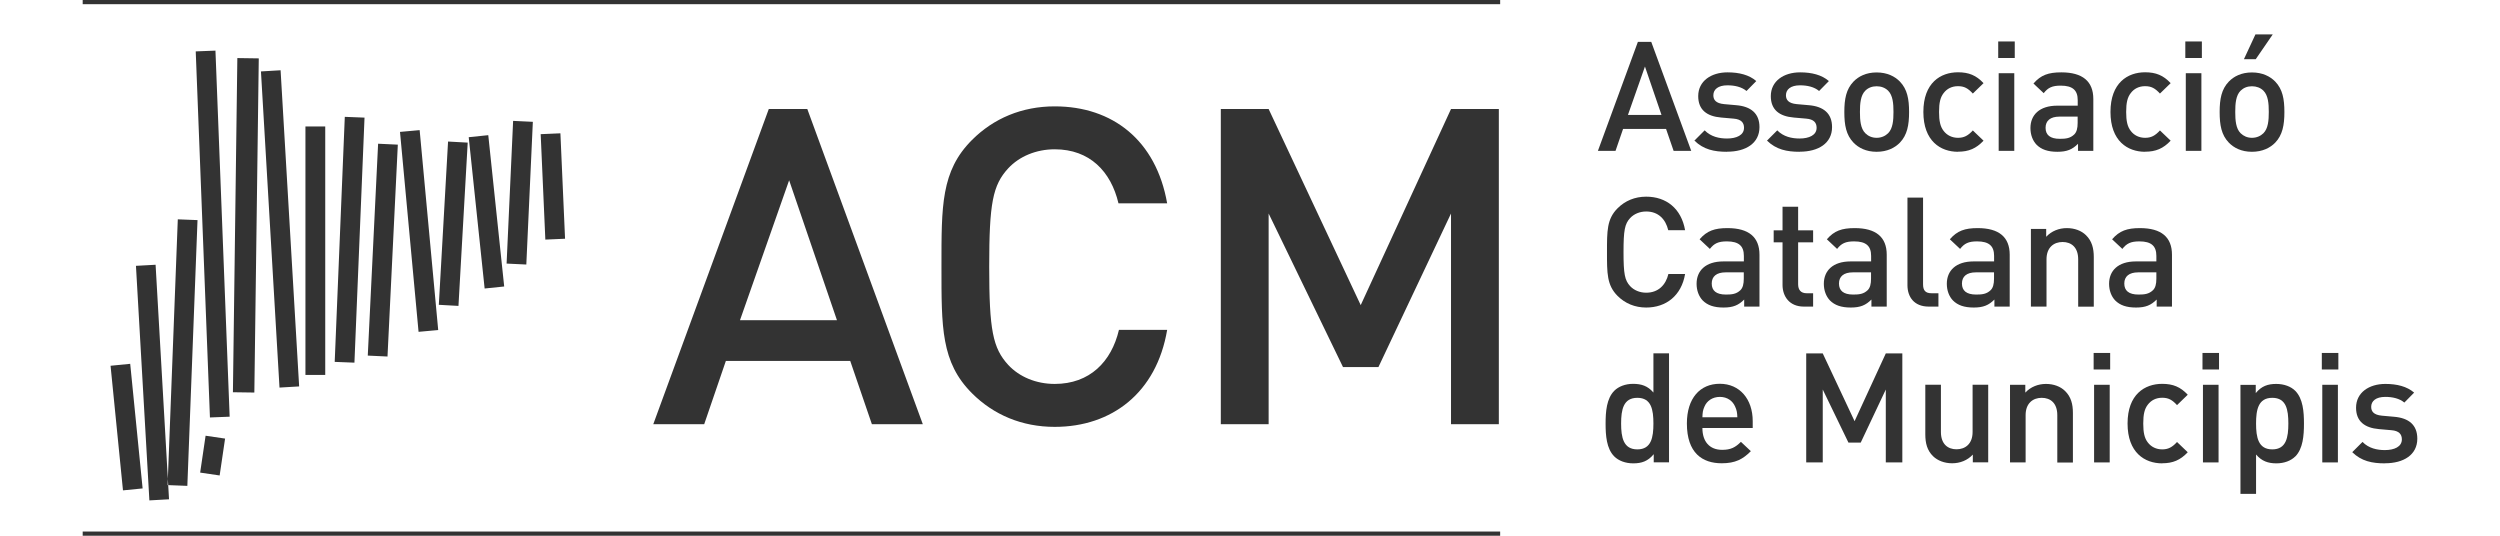 <?xml version="1.0" encoding="UTF-8" standalone="no"?> <svg xmlns="http://www.w3.org/2000/svg" xmlns:xlink="http://www.w3.org/1999/xlink" xmlns:serif="http://www.serif.com/" width="100%" height="100%" viewBox="0 0 210 45" version="1.1" xml:space="preserve" style="fill-rule:evenodd;clip-rule:evenodd;stroke-linejoin:round;stroke-miterlimit:2;"> <g> <path id="Rectangle_1_copy_32" d="M16.441,4.317L18.098,4.252L19.291,35.002L17.635,35.067L16.441,4.317ZM19.937,4.878L21.737,4.904L21.365,32.974L19.565,32.948L19.937,4.878ZM21.92,6L23.57,5.902L25.128,32.459L23.478,32.557L21.92,6ZM11.42,22.33L13.07,22.239L14.198,41.941L12.548,42.033L11.42,22.33ZM9.287,30.724L10.937,30.561L11.98,41.028L10.33,41.191L9.287,30.724ZM14.935,18.424L16.591,18.489L15.737,40.813L14.08,40.748L14.935,18.424ZM17.27,36.6L18.907,36.841L18.45,39.939L16.813,39.698L17.27,36.6ZM25.657,10.624L27.32,10.624L27.32,31.493L25.657,31.493L25.657,10.624ZM28.963,9.815L30.62,9.88L29.772,30.463L28.115,30.398L28.963,9.815ZM31.761,12.072L33.417,12.15L32.55,29.948L30.893,29.87L31.761,12.072ZM33.6,11.08L35.25,10.93L36.809,27.724L35.159,27.874L33.6,11.08ZM37.637,11.889L39.287,11.98L38.511,25.696L36.861,25.604L37.637,11.889ZM39.372,11.524L41.015,11.354L42.352,24.065L40.709,24.235L39.372,11.524ZM43.102,10.154L44.759,10.233L44.211,22.22L42.554,22.141L43.102,10.154ZM45.417,11.27L47.074,11.198L47.465,20.054L45.809,20.126L45.417,11.27Z" style="fill:#333;"></path> <rect x="6.946" y="-0" width="119.067" height="0.352" style="fill:#333;"></rect> <rect x="6.946" y="44.648" width="119.067" height="0.352" style="fill:#333;"></rect> <path d="M73.239,35.635L71.42,30.32L60.972,30.32L59.152,35.635L54.874,35.635L64.578,9.157L67.813,9.157L77.517,35.635L73.239,35.635ZM66.287,15.143L62.159,26.896L70.304,26.896L66.287,15.143ZM88.598,35.857C85.846,35.857 83.465,34.852 81.646,33.033C79.043,30.43 79.083,27.489 79.083,22.396C79.083,17.302 79.043,14.361 81.646,11.759C83.465,9.939 85.846,8.935 88.598,8.935C93.47,8.935 97.115,11.798 98.041,17.08L93.952,17.08C93.32,14.4 91.533,12.541 88.598,12.541C87.039,12.541 85.624,13.135 84.691,14.139C83.387,15.554 83.093,17.074 83.093,22.396C83.093,27.717 83.393,29.237 84.691,30.652C85.624,31.657 87.033,32.25 88.598,32.25C91.533,32.25 93.359,30.391 93.991,27.711L98.041,27.711C97.148,32.993 93.391,35.857 88.598,35.857ZM121.885,35.635L121.885,17.935L115.787,30.835L112.813,30.835L106.565,17.935L106.565,35.635L102.548,35.635L102.548,9.157L106.565,9.157L114.3,25.63L121.885,9.157L125.902,9.157L125.902,35.635L121.885,35.635Z" style="fill:#333;fill-rule:nonzero;"></path> <path d="M140.583,12.672L139.95,10.833L136.337,10.833L135.704,12.672L134.224,12.672L137.583,3.515L138.704,3.515L142.063,12.672L140.583,12.672ZM138.176,5.589L136.748,9.652L139.565,9.652L138.176,5.589Z" style="fill:#333;fill-rule:nonzero;"></path> <path d="M145.07,12.75C144,12.75 143.1,12.567 142.33,11.811L143.191,10.95C143.72,11.491 144.424,11.635 145.07,11.635C145.865,11.635 146.498,11.354 146.498,10.735C146.498,10.298 146.257,10.017 145.624,9.965L144.58,9.874C143.361,9.77 142.65,9.215 142.65,8.074C142.65,6.802 143.746,6.078 145.109,6.078C146.087,6.078 146.922,6.287 147.528,6.809L146.707,7.643C146.296,7.298 145.715,7.167 145.102,7.167C144.32,7.167 143.922,7.513 143.922,8.002C143.922,8.387 144.13,8.68 144.822,8.746L145.852,8.837C147.072,8.941 147.796,9.522 147.796,10.676C147.796,12.039 146.641,12.743 145.083,12.743L145.07,12.75Z" style="fill:#333;fill-rule:nonzero;"></path> <path d="M151.167,12.75C150.098,12.75 149.198,12.567 148.428,11.811L149.289,10.95C149.817,11.491 150.522,11.635 151.167,11.635C151.963,11.635 152.596,11.354 152.596,10.735C152.596,10.298 152.354,10.017 151.722,9.965L150.678,9.874C149.459,9.77 148.748,9.215 148.748,8.074C148.748,6.802 149.843,6.078 151.207,6.078C152.185,6.078 153.02,6.287 153.626,6.809L152.804,7.643C152.393,7.298 151.813,7.167 151.2,7.167C150.417,7.167 150.02,7.513 150.02,8.002C150.02,8.387 150.228,8.68 150.92,8.746L151.95,8.837C153.17,8.941 153.893,9.522 153.893,10.676C153.893,12.039 152.739,12.743 151.18,12.743L151.167,12.75Z" style="fill:#333;fill-rule:nonzero;"></path> <path d="M159.593,11.98C159.17,12.417 158.524,12.75 157.637,12.75C156.75,12.75 156.117,12.417 155.693,11.98C155.074,11.335 154.924,10.513 154.924,9.411C154.924,8.309 155.08,7.493 155.693,6.854C156.117,6.417 156.75,6.085 157.637,6.085C158.524,6.085 159.17,6.417 159.593,6.854C160.213,7.5 160.363,8.322 160.363,9.411C160.363,10.5 160.207,11.341 159.593,11.98ZM158.602,7.617C158.354,7.376 158.022,7.246 157.637,7.246C157.252,7.246 156.926,7.376 156.685,7.617C156.287,8.015 156.235,8.7 156.235,9.404C156.235,10.109 156.287,10.793 156.685,11.191C156.926,11.433 157.252,11.576 157.637,11.576C158.022,11.576 158.354,11.433 158.602,11.191C159,10.793 159.052,10.109 159.052,9.404C159.052,8.7 159,8.015 158.602,7.617Z" style="fill:#333;fill-rule:nonzero;"></path> <path d="M164.472,12.75C163.004,12.75 161.563,11.85 161.563,9.404C161.563,6.959 163.004,6.072 164.472,6.072C165.372,6.072 166.004,6.326 166.617,6.985L165.717,7.859C165.307,7.409 164.987,7.239 164.472,7.239C163.957,7.239 163.546,7.448 163.265,7.82C162.985,8.178 162.88,8.641 162.88,9.404C162.88,10.167 162.985,10.637 163.265,10.996C163.546,11.367 163.976,11.576 164.472,11.576C164.967,11.576 165.307,11.407 165.717,10.957L166.617,11.817C165.998,12.476 165.372,12.743 164.472,12.743L164.472,12.75Z" style="fill:#333;fill-rule:nonzero;"></path> <path d="M167.85,4.872L167.85,3.483L169.239,3.483L169.239,4.872L167.85,4.872ZM167.889,12.672L167.889,6.15L169.2,6.15L169.2,12.672L167.889,12.672Z" style="fill:#333;fill-rule:nonzero;"></path> <path d="M174.554,12.672L174.554,12.078C174.078,12.554 173.628,12.75 172.82,12.75C172.011,12.75 171.47,12.554 171.072,12.157C170.739,11.811 170.557,11.309 170.557,10.754C170.557,9.659 171.313,8.876 172.807,8.876L174.528,8.876L174.528,8.413C174.528,7.591 174.117,7.193 173.1,7.193C172.383,7.193 172.03,7.363 171.672,7.826L170.811,7.017C171.43,6.3 172.07,6.078 173.152,6.078C174.939,6.078 175.839,6.835 175.839,8.315L175.839,12.672L174.554,12.672ZM174.528,9.796L172.996,9.796C172.226,9.796 171.828,10.141 171.828,10.735C171.828,11.328 172.2,11.661 173.022,11.661C173.524,11.661 173.896,11.622 174.241,11.289C174.437,11.093 174.522,10.787 174.522,10.324L174.522,9.796L174.528,9.796Z" style="fill:#333;fill-rule:nonzero;"></path> <path d="M180.189,12.75C178.722,12.75 177.28,11.85 177.28,9.404C177.28,6.959 178.722,6.072 180.189,6.072C181.089,6.072 181.722,6.326 182.335,6.985L181.435,7.859C181.024,7.409 180.704,7.239 180.189,7.239C179.674,7.239 179.263,7.448 178.983,7.82C178.702,8.178 178.598,8.641 178.598,9.404C178.598,10.167 178.702,10.637 178.983,10.996C179.263,11.367 179.687,11.576 180.189,11.576C180.691,11.576 181.024,11.407 181.435,10.957L182.335,11.817C181.715,12.476 181.089,12.743 180.189,12.743L180.189,12.75Z" style="fill:#333;fill-rule:nonzero;"></path> <path d="M183.567,4.872L183.567,3.483L184.957,3.483L184.957,4.872L183.567,4.872ZM183.607,12.672L183.607,6.15L184.917,6.15L184.917,12.672L183.607,12.672Z" style="fill:#333;fill-rule:nonzero;"></path> <path d="M191.12,11.98C190.696,12.417 190.05,12.75 189.163,12.75C188.276,12.75 187.643,12.417 187.22,11.98C186.6,11.335 186.45,10.513 186.45,9.411C186.45,8.309 186.607,7.493 187.22,6.854C187.643,6.417 188.276,6.085 189.163,6.085C190.05,6.085 190.696,6.417 191.12,6.854C191.739,7.5 191.889,8.322 191.889,9.411C191.889,10.5 191.733,11.341 191.12,11.98ZM190.128,7.617C189.887,7.376 189.548,7.246 189.163,7.246C188.778,7.246 188.459,7.376 188.211,7.617C187.813,8.015 187.761,8.7 187.761,9.404C187.761,10.109 187.813,10.793 188.211,11.191C188.459,11.433 188.778,11.576 189.163,11.576C189.548,11.576 189.88,11.433 190.128,11.191C190.526,10.793 190.578,10.109 190.578,9.404C190.578,8.7 190.526,8.015 190.128,7.617ZM189.483,4.97L188.491,4.97L189.457,2.889L190.911,2.889L189.483,4.97Z" style="fill:#333;fill-rule:nonzero;"></path> <path d="M138.28,25.833C137.328,25.833 136.507,25.487 135.874,24.854C134.974,23.954 134.987,22.937 134.987,21.176C134.987,19.415 134.974,18.398 135.874,17.498C136.507,16.865 137.328,16.52 138.28,16.52C139.963,16.52 141.228,17.511 141.548,19.337L140.133,19.337C139.911,18.411 139.298,17.765 138.28,17.765C137.739,17.765 137.25,17.974 136.93,18.32C136.48,18.809 136.376,19.337 136.376,21.176C136.376,23.015 136.48,23.543 136.93,24.033C137.25,24.378 137.739,24.587 138.28,24.587C139.298,24.587 139.924,23.941 140.146,23.015L141.548,23.015C141.241,24.841 139.943,25.833 138.28,25.833Z" style="fill:#333;fill-rule:nonzero;"></path> <path d="M146.511,25.754L146.511,25.161C146.035,25.637 145.585,25.833 144.776,25.833C143.967,25.833 143.426,25.637 143.028,25.239C142.696,24.893 142.513,24.391 142.513,23.837C142.513,22.741 143.27,21.959 144.763,21.959L146.485,21.959L146.485,21.496C146.485,20.674 146.074,20.276 145.057,20.276C144.339,20.276 143.987,20.446 143.628,20.909L142.767,20.1C143.387,19.383 144.026,19.161 145.109,19.161C146.896,19.161 147.796,19.917 147.796,21.398L147.796,25.754L146.511,25.754ZM146.485,22.878L144.952,22.878C144.183,22.878 143.785,23.224 143.785,23.817C143.785,24.411 144.157,24.743 144.978,24.743C145.48,24.743 145.852,24.704 146.198,24.372C146.393,24.176 146.478,23.87 146.478,23.407L146.478,22.878L146.485,22.878Z" style="fill:#333;fill-rule:nonzero;"></path> <path d="M151.52,25.754C150.3,25.754 149.733,24.88 149.733,23.941L149.733,20.354L148.989,20.354L148.989,19.35L149.733,19.35L149.733,17.367L151.043,17.367L151.043,19.35L152.302,19.35L152.302,20.354L151.043,20.354L151.043,23.876C151.043,24.352 151.272,24.633 151.761,24.633L152.302,24.633L152.302,25.754L151.52,25.754Z" style="fill:#333;fill-rule:nonzero;"></path> <path d="M157.2,25.754L157.2,25.161C156.724,25.637 156.274,25.833 155.465,25.833C154.657,25.833 154.115,25.637 153.717,25.239C153.385,24.893 153.202,24.391 153.202,23.837C153.202,22.741 153.959,21.959 155.452,21.959L157.174,21.959L157.174,21.496C157.174,20.674 156.763,20.276 155.746,20.276C155.028,20.276 154.676,20.446 154.317,20.909L153.457,20.1C154.076,19.383 154.715,19.161 155.798,19.161C157.585,19.161 158.485,19.917 158.485,21.398L158.485,25.754L157.2,25.754ZM157.174,22.878L155.641,22.878C154.872,22.878 154.474,23.224 154.474,23.817C154.474,24.411 154.846,24.743 155.667,24.743C156.17,24.743 156.541,24.704 156.887,24.372C157.083,24.176 157.167,23.87 157.167,23.407L157.167,22.878L157.174,22.878Z" style="fill:#333;fill-rule:nonzero;"></path> <path d="M162.013,25.754C160.767,25.754 160.226,24.92 160.226,23.954L160.226,16.598L161.537,16.598L161.537,23.876C161.537,24.378 161.72,24.633 162.248,24.633L162.828,24.633L162.828,25.754L162.013,25.754Z" style="fill:#333;fill-rule:nonzero;"></path> <path d="M167.53,25.754L167.53,25.161C167.054,25.637 166.604,25.833 165.796,25.833C164.987,25.833 164.446,25.637 164.048,25.239C163.715,24.893 163.533,24.391 163.533,23.837C163.533,22.741 164.289,21.959 165.783,21.959L167.504,21.959L167.504,21.496C167.504,20.674 167.093,20.276 166.076,20.276C165.359,20.276 165.007,20.446 164.648,20.909L163.787,20.1C164.407,19.383 165.046,19.161 166.128,19.161C167.915,19.161 168.815,19.917 168.815,21.398L168.815,25.754L167.53,25.754ZM167.504,22.878L165.972,22.878C165.202,22.878 164.804,23.224 164.804,23.817C164.804,24.411 165.176,24.743 165.998,24.743C166.5,24.743 166.872,24.704 167.217,24.372C167.413,24.176 167.498,23.87 167.498,23.407L167.498,22.878L167.504,22.878Z" style="fill:#333;fill-rule:nonzero;"></path> <path d="M174.567,25.761L174.567,21.783C174.567,20.765 173.987,20.328 173.257,20.328C172.526,20.328 171.907,20.778 171.907,21.783L171.907,25.754L170.596,25.754L170.596,19.233L171.88,19.233L171.88,19.891C172.33,19.402 172.963,19.161 173.615,19.161C174.267,19.161 174.835,19.376 175.22,19.754C175.722,20.243 175.878,20.863 175.878,21.593L175.878,25.761L174.567,25.761Z" style="fill:#333;fill-rule:nonzero;"></path> <path d="M181.161,25.754L181.161,25.161C180.685,25.637 180.235,25.833 179.426,25.833C178.617,25.833 178.076,25.637 177.678,25.239C177.346,24.893 177.163,24.391 177.163,23.837C177.163,22.741 177.92,21.959 179.413,21.959L181.135,21.959L181.135,21.496C181.135,20.674 180.724,20.276 179.707,20.276C178.989,20.276 178.637,20.446 178.278,20.909L177.417,20.1C178.037,19.383 178.676,19.161 179.759,19.161C181.546,19.161 182.446,19.917 182.446,21.398L182.446,25.754L181.161,25.754ZM181.141,22.878L179.609,22.878C178.839,22.878 178.441,23.224 178.441,23.817C178.441,24.411 178.813,24.743 179.635,24.743C180.137,24.743 180.509,24.704 180.854,24.372C181.05,24.176 181.135,23.87 181.135,23.407L181.135,22.878L181.141,22.878Z" style="fill:#333;fill-rule:nonzero;"></path> <path d="M138.913,38.843L138.913,38.152C138.424,38.746 137.896,38.922 137.191,38.922C136.533,38.922 135.959,38.7 135.6,38.341C134.941,37.683 134.87,36.567 134.87,35.576C134.87,34.585 134.948,33.483 135.6,32.824C135.959,32.465 136.526,32.243 137.178,32.243C137.87,32.243 138.411,32.413 138.887,32.974L138.887,29.68L140.198,29.68L140.198,38.837L138.913,38.837L138.913,38.843ZM137.537,33.417C136.357,33.417 136.174,34.422 136.174,35.576C136.174,36.73 136.357,37.748 137.537,37.748C138.717,37.748 138.887,36.73 138.887,35.576C138.887,34.422 138.717,33.417 137.537,33.417Z" style="fill:#333;fill-rule:nonzero;"></path> <path d="M143.002,35.961C143.002,37.083 143.596,37.787 144.659,37.787C145.389,37.787 145.774,37.578 146.237,37.115L147.072,37.898C146.407,38.57 145.774,38.915 144.626,38.915C142.996,38.915 141.698,38.054 141.698,35.57C141.698,33.463 142.793,32.237 144.463,32.237C146.133,32.237 147.228,33.522 147.228,35.374L147.228,35.954L142.996,35.954L143.002,35.961ZM145.754,34.161C145.546,33.672 145.089,33.339 144.47,33.339C143.85,33.339 143.374,33.672 143.172,34.161C143.041,34.454 143.015,34.65 143.002,35.048L145.937,35.048C145.924,34.65 145.885,34.454 145.754,34.161Z" style="fill:#333;fill-rule:nonzero;"></path> <path d="M158.407,38.843L158.407,32.72L156.3,37.18L155.27,37.18L153.111,32.72L153.111,38.843L151.722,38.843L151.722,29.687L153.111,29.687L155.785,35.38L158.407,29.687L159.796,29.687L159.796,38.843L158.407,38.843Z" style="fill:#333;fill-rule:nonzero;"></path> <path d="M165.717,38.843L165.717,38.185C165.267,38.674 164.635,38.915 163.983,38.915C163.33,38.915 162.763,38.693 162.378,38.322C161.876,37.833 161.726,37.213 161.726,36.483L161.726,32.315L163.037,32.315L163.037,36.287C163.037,37.304 163.617,37.741 164.348,37.741C165.078,37.741 165.698,37.291 165.698,36.287L165.698,32.315L167.009,32.315L167.009,38.837L165.724,38.837L165.717,38.843Z" style="fill:#333;fill-rule:nonzero;"></path> <path d="M172.813,38.85L172.813,34.872C172.813,33.854 172.233,33.417 171.502,33.417C170.772,33.417 170.152,33.867 170.152,34.872L170.152,38.843L168.841,38.843L168.841,32.322L170.126,32.322L170.126,32.98C170.576,32.491 171.209,32.25 171.861,32.25C172.513,32.25 173.08,32.465 173.465,32.843C173.967,33.333 174.124,33.952 174.124,34.683L174.124,38.85L172.813,38.85Z" style="fill:#333;fill-rule:nonzero;"></path> <path d="M175.865,31.037L175.865,29.648L177.254,29.648L177.254,31.037L175.865,31.037ZM175.904,38.843L175.904,32.322L177.215,32.322L177.215,38.843L175.904,38.843Z" style="fill:#333;fill-rule:nonzero;"></path> <path d="M181.624,38.922C180.157,38.922 178.715,38.022 178.715,35.576C178.715,33.13 180.157,32.243 181.624,32.243C182.524,32.243 183.157,32.498 183.77,33.157L182.87,34.03C182.459,33.58 182.139,33.411 181.624,33.411C181.109,33.411 180.698,33.62 180.417,33.991C180.137,34.35 180.033,34.813 180.033,35.576C180.033,36.339 180.137,36.809 180.417,37.167C180.698,37.539 181.128,37.748 181.624,37.748C182.12,37.748 182.459,37.578 182.87,37.128L183.77,37.989C183.15,38.648 182.524,38.915 181.624,38.915L181.624,38.922Z" style="fill:#333;fill-rule:nonzero;"></path> <path d="M185.009,31.037L185.009,29.648L186.398,29.648L186.398,31.037L185.009,31.037ZM185.048,38.843L185.048,32.322L186.359,32.322L186.359,38.843L185.048,38.843Z" style="fill:#333;fill-rule:nonzero;"></path> <path d="M192.802,38.341C192.443,38.7 191.876,38.922 191.217,38.922C190.526,38.922 189.985,38.739 189.509,38.178L189.509,41.485L188.198,41.485L188.198,32.328L189.483,32.328L189.483,33.02C189.972,32.426 190.5,32.25 191.204,32.25C191.863,32.25 192.437,32.465 192.802,32.83C193.454,33.489 193.533,34.591 193.533,35.583C193.533,36.574 193.454,37.689 192.802,38.348L192.802,38.341ZM190.872,33.417C189.691,33.417 189.509,34.422 189.509,35.576C189.509,36.73 189.691,37.748 190.872,37.748C192.052,37.748 192.222,36.73 192.222,35.576C192.222,34.422 192.052,33.417 190.872,33.417Z" style="fill:#333;fill-rule:nonzero;"></path> <path d="M195.033,31.037L195.033,29.648L196.422,29.648L196.422,31.037L195.033,31.037ZM195.072,38.843L195.072,32.322L196.383,32.322L196.383,38.843L195.072,38.843Z" style="fill:#333;fill-rule:nonzero;"></path> <path d="M200.328,38.922C199.259,38.922 198.359,38.739 197.589,37.983L198.45,37.122C198.978,37.663 199.683,37.807 200.328,37.807C201.124,37.807 201.757,37.526 201.757,36.907C201.757,36.47 201.509,36.189 200.883,36.137L199.839,36.046C198.62,35.941 197.909,35.387 197.909,34.246C197.909,32.974 199.004,32.25 200.367,32.25C201.346,32.25 202.18,32.459 202.787,32.98L201.965,33.815C201.554,33.47 200.974,33.339 200.361,33.339C199.578,33.339 199.18,33.685 199.18,34.174C199.18,34.559 199.389,34.852 200.08,34.917L201.111,35.009C202.33,35.113 203.054,35.687 203.054,36.848C203.054,38.211 201.9,38.915 200.341,38.915L200.328,38.922Z" style="fill:#333;fill-rule:nonzero;"></path> </g> </svg> 